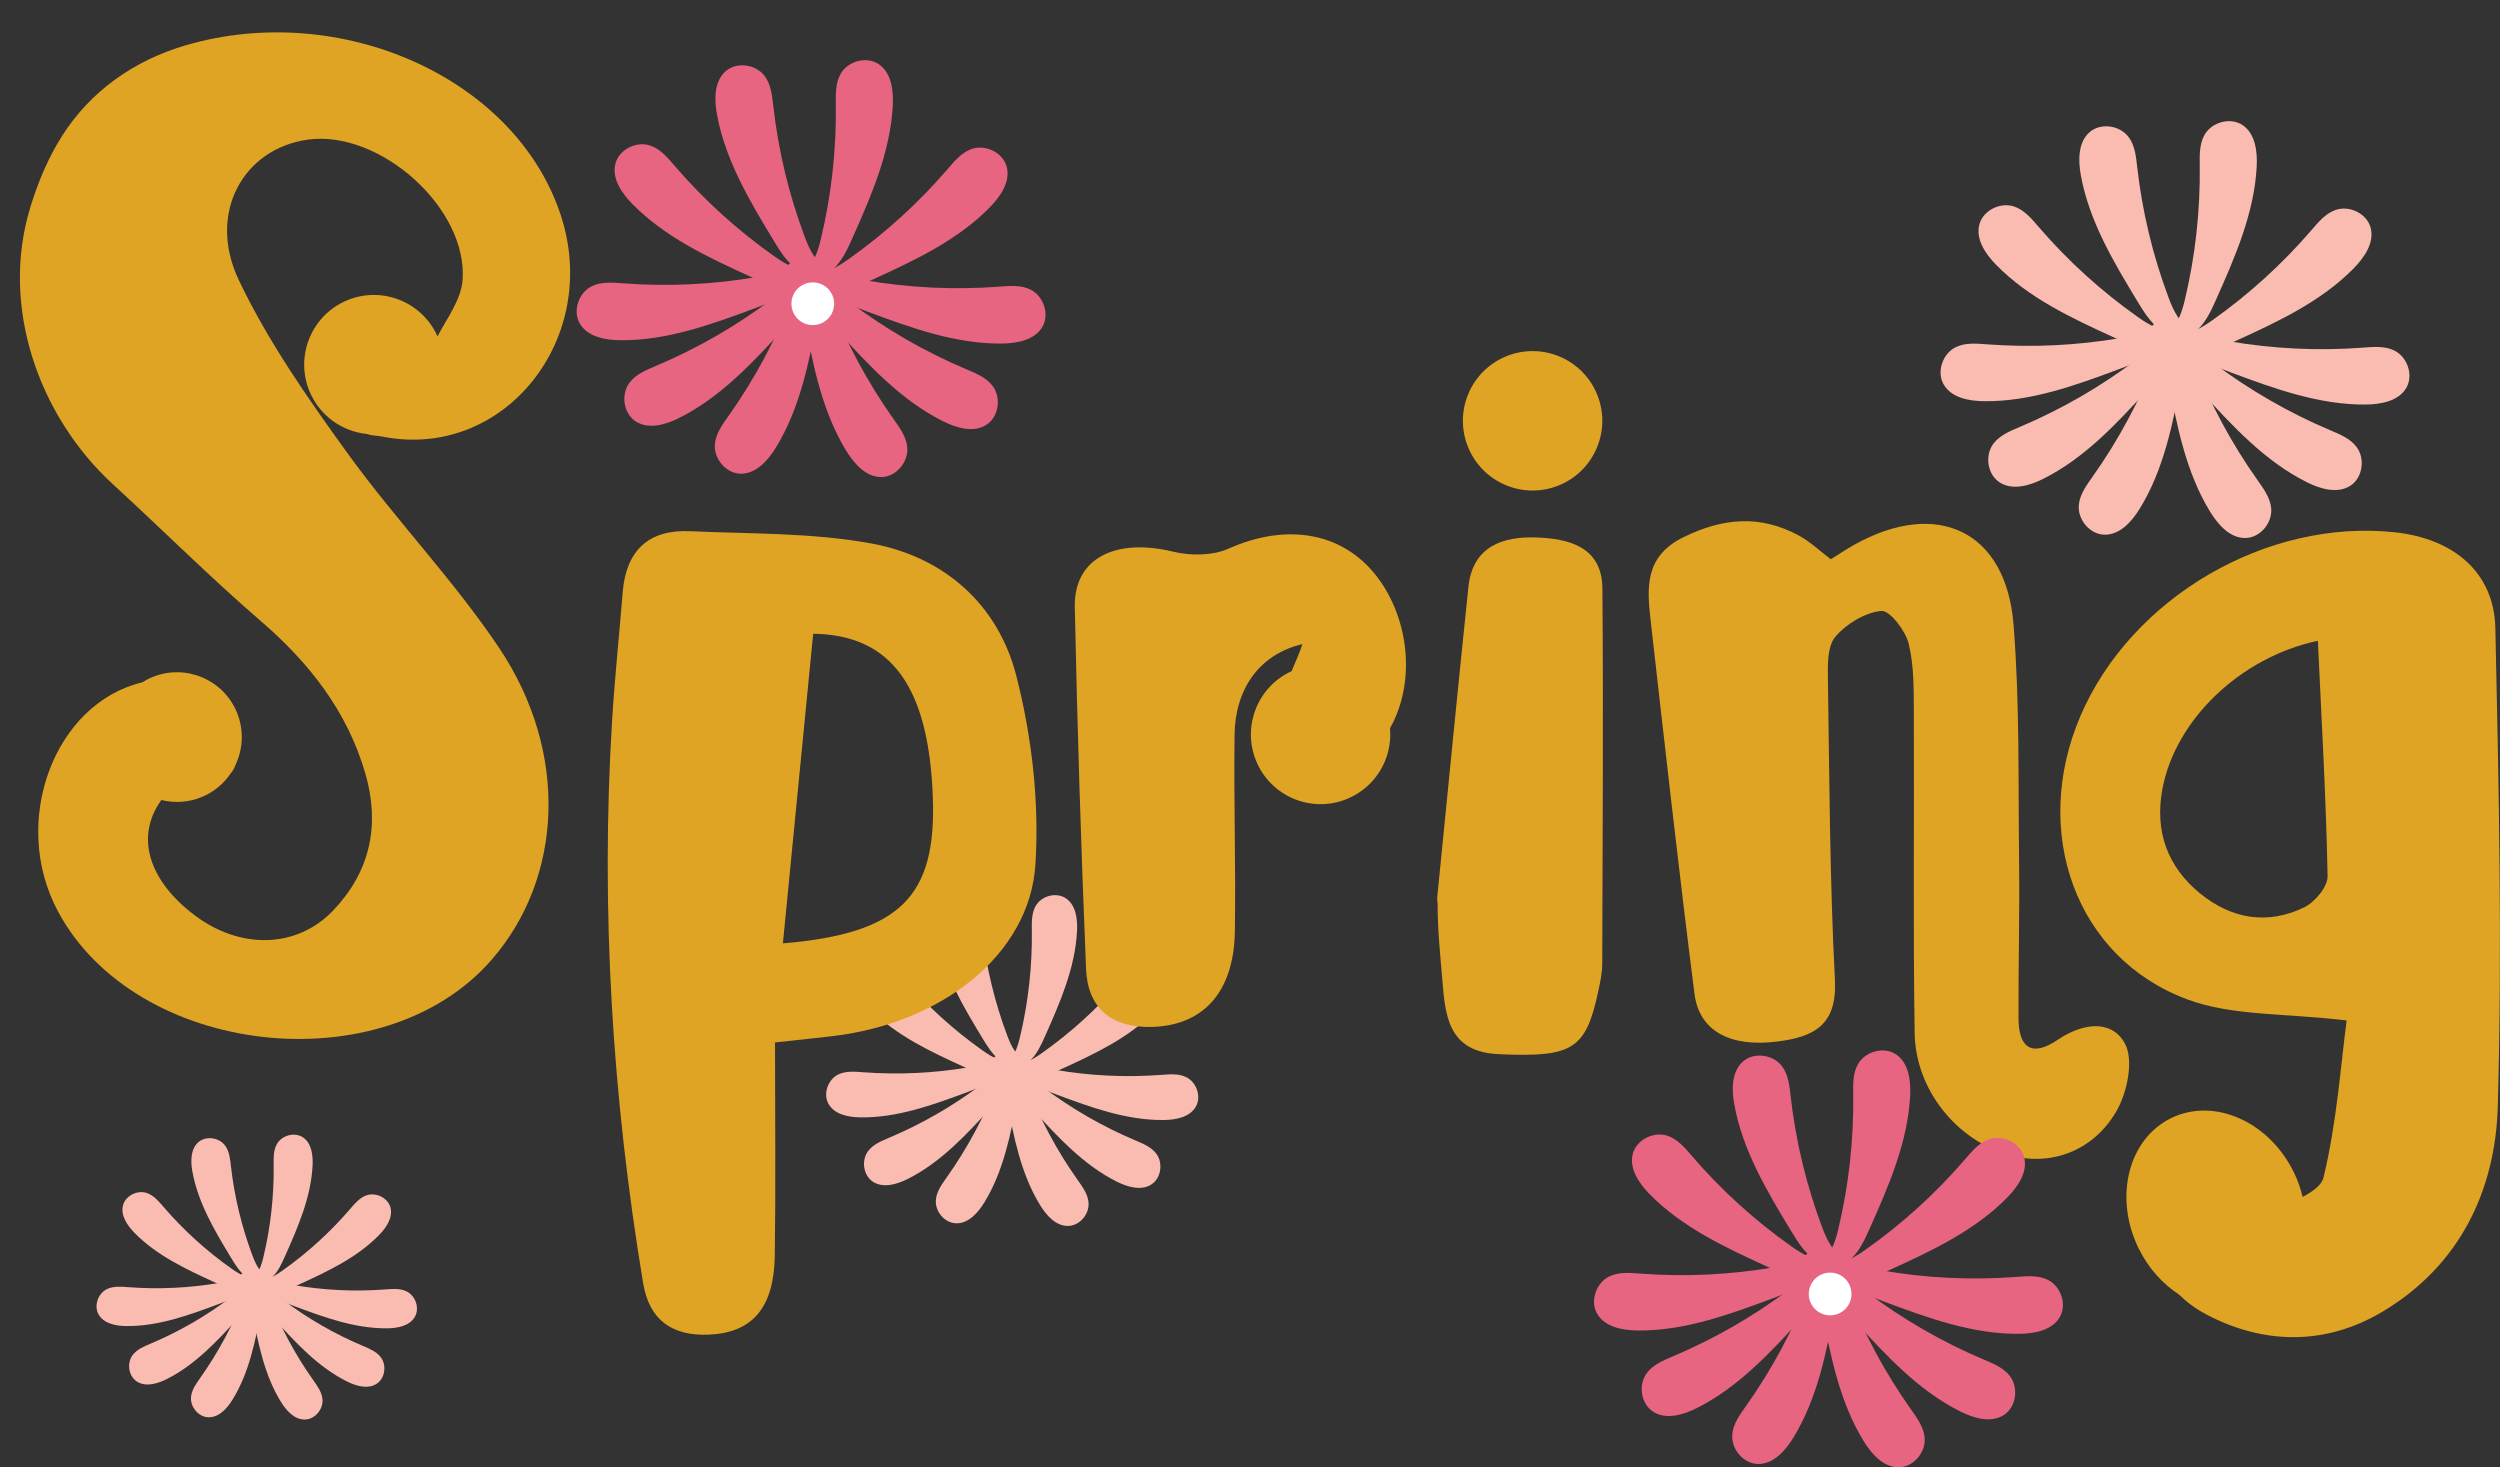 <?xml version="1.0" encoding="UTF-8"?><svg xmlns="http://www.w3.org/2000/svg" xmlns:xlink="http://www.w3.org/1999/xlink" height="258.0" preserveAspectRatio="xMidYMid meet" version="1.0" viewBox="-3.5 -5.7 439.6 258.0" width="439.6" zoomAndPan="magnify"><rect x="-3.5" y="-5.7" width="439.6" height="258.0" fill="#333333" stroke="none"/><defs><clipPath id="a"><path d="M 358 87 L 436.09 87 L 436.09 230 L 358 230 Z M 358 87"/></clipPath><clipPath id="b"><path d="M 316 213 L 335 213 L 335 252.309 L 316 252.309 Z M 316 213"/></clipPath></defs><g><g id="change1_1"><path d="M 171.957 179.5 C 170.941 181.094 168.891 181.617 167.027 181.941 C 160.84 183.012 154.52 183.312 148.254 182.844 C 146.789 182.73 145.238 182.594 143.91 183.23 C 142.051 184.129 141.172 186.699 142.223 188.477 C 143.305 190.297 145.723 190.758 147.84 190.781 C 154.332 190.855 160.59 188.578 166.672 186.309 C 168.234 185.727 169.844 185.117 171.074 183.988 C 172.309 182.863 173.094 181.078 172.57 179.492" fill="#fabcb0"/></g><g id="change1_2"><path d="M 174.551 180.82 C 172.703 181.23 170.883 180.148 169.34 179.062 C 164.207 175.441 159.523 171.188 155.43 166.426 C 154.469 165.309 153.469 164.113 152.082 163.629 C 150.133 162.945 147.691 164.141 147.18 166.141 C 146.656 168.195 148.039 170.23 149.52 171.742 C 154.059 176.387 160.094 179.199 165.996 181.898 C 167.516 182.594 169.086 183.297 170.754 183.371 C 172.422 183.445 174.234 182.738 174.988 181.246" fill="#fabcb0"/></g><g id="change1_3"><path d="M 176.934 180.777 C 175.176 180.078 174.277 178.164 173.613 176.395 C 171.402 170.516 169.922 164.363 169.215 158.121 C 169.051 156.66 168.895 155.109 168.02 153.926 C 166.789 152.27 164.102 151.883 162.555 153.25 C 160.969 154.652 160.965 157.113 161.34 159.199 C 162.48 165.59 165.891 171.312 169.254 176.859 C 170.121 178.289 171.02 179.754 172.359 180.754 C 173.695 181.754 175.594 182.188 177.055 181.379" fill="#fabcb0"/></g><g id="change1_4"><path d="M 172.383 180.551 C 172.211 182.434 170.625 183.836 169.117 184.977 C 164.105 188.758 158.621 191.922 152.836 194.363 C 151.48 194.938 150.039 195.523 149.152 196.699 C 147.91 198.348 148.301 201.035 150.051 202.133 C 151.848 203.258 154.207 202.562 156.102 201.613 C 161.906 198.711 166.43 193.82 170.801 189.023 C 171.926 187.789 173.074 186.512 173.652 184.945 C 174.234 183.379 174.117 181.434 172.926 180.266" fill="#fabcb0"/></g><g id="change1_5"><path d="M 172.309 179.301 C 173.156 180.992 172.547 183.02 171.863 184.781 C 169.594 190.637 166.598 196.211 162.969 201.336 C 162.117 202.539 161.199 203.797 161.066 205.262 C 160.875 207.316 162.625 209.398 164.691 209.406 C 166.809 209.418 168.449 207.586 169.559 205.781 C 172.965 200.254 174.238 193.719 175.426 187.336 C 175.73 185.695 176.035 184.004 175.703 182.367 C 175.371 180.73 174.246 179.141 172.621 178.773" fill="#fabcb0"/></g><g id="change1_6"><path d="M 177.02 179.965 C 178.031 181.559 180.086 182.082 181.945 182.402 C 188.137 183.477 194.457 183.777 200.719 183.305 C 202.188 183.195 203.738 183.059 205.062 183.695 C 206.922 184.594 207.805 187.164 206.75 188.938 C 205.668 190.762 203.25 191.223 201.133 191.242 C 194.645 191.316 188.383 189.039 182.301 186.773 C 180.738 186.188 179.133 185.578 177.898 184.453 C 176.664 183.324 175.883 181.543 176.406 179.957" fill="#fabcb0"/></g><g id="change1_7"><path d="M 174.422 181.281 C 176.27 181.695 178.09 180.613 179.637 179.523 C 184.77 175.906 189.453 171.648 193.547 166.887 C 194.504 165.773 195.504 164.578 196.895 164.094 C 198.844 163.41 201.281 164.605 201.793 166.605 C 202.316 168.656 200.934 170.691 199.453 172.207 C 194.914 176.848 188.879 179.664 182.977 182.359 C 181.457 183.055 179.891 183.762 178.223 183.836 C 176.555 183.91 174.738 183.203 173.984 181.711" fill="#fabcb0"/></g><g id="change1_8"><path d="M 173.121 181.383 C 174.777 180.469 175.43 178.453 175.867 176.613 C 177.32 170.504 178.02 164.215 177.938 157.938 C 177.922 156.465 177.879 154.906 178.598 153.625 C 179.609 151.824 182.23 151.105 183.938 152.27 C 185.688 153.461 185.996 155.902 185.887 158.02 C 185.555 164.5 182.891 170.605 180.25 176.531 C 179.57 178.059 178.859 179.621 177.656 180.781 C 176.457 181.941 174.629 182.613 173.078 181.992" fill="#fabcb0"/></g><g id="change1_9"><path d="M 176.59 181.016 C 176.762 182.898 178.348 184.301 179.855 185.438 C 184.871 189.223 190.352 192.383 196.137 194.828 C 197.492 195.402 198.934 195.988 199.82 197.16 C 201.062 198.812 200.672 201.5 198.922 202.598 C 197.129 203.723 194.77 203.023 192.871 202.078 C 187.07 199.172 182.547 194.285 178.176 189.484 C 177.051 188.254 175.898 186.977 175.32 185.41 C 174.738 183.844 174.855 181.898 176.047 180.727" fill="#fabcb0"/></g><g id="change1_10"><path d="M 176.664 179.766 C 175.82 181.453 176.426 183.48 177.109 185.246 C 179.379 191.102 182.375 196.676 186.004 201.801 C 186.855 203.004 187.773 204.258 187.906 205.727 C 188.098 207.781 186.348 209.859 184.281 209.871 C 182.164 209.883 180.523 208.051 179.414 206.246 C 176.008 200.719 174.738 194.18 173.547 187.801 C 173.242 186.156 172.938 184.469 173.27 182.828 C 173.602 181.191 174.727 179.602 176.355 179.234" fill="#fabcb0"/></g><g id="change1_11"><path d="M 177.699 185.688 C 177.699 187.332 176.367 188.668 174.723 188.668 C 173.074 188.668 171.742 187.332 171.742 185.688 C 171.742 184.039 173.074 182.707 174.723 182.707 C 176.367 182.707 177.699 184.039 177.699 185.688" fill="#fabcb0"/></g><g id="change2_1"><path d="M 277.348 63.688 C 279.895 69.961 276.871 77.105 270.602 79.652 C 264.328 82.199 257.18 79.176 254.637 72.902 C 252.09 66.633 255.109 59.484 261.383 56.938 C 267.656 54.391 274.805 57.414 277.348 63.688" fill="#dfa423"/></g><g id="change2_2"><path d="M 73.43 53.445 C 70.758 47.43 63.781 44.57 57.641 47.066 C 51.367 49.609 48.344 56.758 50.891 63.031 C 52.672 67.418 56.703 70.207 61.109 70.621 C 61.793 70.914 62.844 70.891 63.656 71.055 C 85.016 75.359 102.301 53.926 95.086 32.078 C 87.113 7.941 56.383 -5.66 29.207 2.25 C 20.195 4.871 12.449 10.254 7.398 18.227 C 4.918 22.145 3.129 26.465 1.789 30.891 C -3.469 48.234 3.312 67.484 16.355 79.453 C 25.059 87.438 33.43 95.801 42.363 103.512 C 50.945 110.91 57.598 119.426 60.762 130.383 C 63.363 139.402 61.59 147.598 55.059 154.422 C 48.676 161.09 38.754 161.297 30.727 155.238 C 22.555 149.078 20.258 141.332 24.879 134.973 C 27.137 135.531 29.582 135.422 31.902 134.48 C 34.094 133.59 35.859 132.098 37.082 130.27 C 37.168 130.16 37.262 130.059 37.34 129.945 C 37.605 129.562 37.828 129.102 38.008 128.586 C 39.238 125.844 39.398 122.629 38.18 119.625 C 35.812 113.789 29.16 110.977 23.324 113.348 C 22.68 113.605 22.082 113.93 21.512 114.289 C 6.133 117.922 -1.793 138.676 6.676 154.527 C 20.363 180.156 63.852 185.023 82.953 163.062 C 95.508 148.633 96.582 126.559 84.23 108.168 C 76.215 96.23 66.094 85.727 57.648 74.051 C 50.613 64.32 43.605 54.309 38.48 43.523 C 32.887 31.754 39.312 20.398 50.66 18.848 C 63.262 17.121 78.801 30.879 77.836 43.598 C 77.578 46.973 75.156 50.18 73.43 53.445" fill="#dfa423"/></g><g clip-path="url(#a)" id="change2_7"><path d="M 401.688 153.84 C 395.238 156.98 388.906 155.91 383.371 151.406 C 377.625 146.723 375.395 140.508 376.703 133.219 C 378.918 120.902 390.434 109.875 404.074 106.973 C 404.715 120.793 405.516 134.57 405.785 148.359 C 405.824 150.207 403.566 152.922 401.688 153.84 Z M 435.281 104.73 C 435.066 94.969 427.98 89.035 417.688 87.906 C 395.109 85.434 371.227 99.383 362.305 120.246 C 353.613 140.574 361.449 162.762 381.172 170.055 C 389.066 172.973 398.234 172.43 409.133 173.738 C 408.082 181.688 407.402 191.723 405.066 201.355 C 404.738 202.711 403.234 203.777 401.398 204.766 C 401.047 203.312 400.547 201.859 399.852 200.438 C 395.473 191.488 385.812 187.223 378.27 190.91 C 370.73 194.598 368.168 204.844 372.547 213.797 C 374.25 217.277 376.758 220.039 379.625 221.91 C 381.004 223.262 382.605 224.457 384.492 225.449 C 394.457 230.695 405.301 230.953 415.34 225.004 C 428.961 216.93 435.297 203.715 435.711 188.812 C 436.496 160.809 435.902 132.754 435.281 104.73" fill="#dfa423"/></g><g id="change2_3"><path d="M 134.164 160.184 C 135.957 141.855 137.727 123.766 139.488 105.738 C 153.324 105.922 159.824 115.156 160.531 134.508 C 161.172 151.945 154.816 158.445 134.164 160.184 Z M 149.809 89.879 C 139.352 87.953 128.473 88.184 117.773 87.707 C 110.5 87.387 106.582 91.164 105.996 98.434 C 105.387 106.008 104.586 113.57 104.121 121.156 C 102.105 154.277 104.164 187.188 109.582 219.902 C 110.668 226.469 114.738 229.273 121.211 228.98 C 128.781 228.637 132.602 224.277 132.738 215.098 C 132.918 202.812 132.781 190.516 132.781 177.602 C 136.941 177.145 140.008 176.836 143.07 176.469 C 162.121 174.18 177.551 162.148 178.566 146.332 C 179.273 135.332 177.938 123.793 175.195 113.09 C 172 100.609 162.531 92.227 149.809 89.879" fill="#dfa423"/></g><g id="change2_4"><path d="M 370.129 177.762 C 367.727 173.438 362.57 174.258 358.328 177.141 C 353.773 180.23 351.457 178.559 351.434 173.367 C 351.398 164.172 351.645 154.973 351.535 145.777 C 351.371 131.879 351.664 117.93 350.559 104.098 C 349.242 87.656 337.129 81.949 322.566 90.086 C 321.203 90.848 319.902 91.723 318.426 92.637 C 316.539 91.219 314.809 89.547 312.766 88.445 C 306.012 84.805 299.473 85.348 292.531 88.754 C 285.68 92.121 286.086 97.598 286.75 103.422 C 289.238 125.312 291.68 147.211 294.461 169.062 C 295.305 175.676 300.836 178.473 308.984 177.449 C 315.426 176.645 319.566 174.605 319.152 166.586 C 318.246 149.023 318.188 131.414 317.922 113.824 C 317.883 111.258 317.797 107.973 319.223 106.277 C 321.145 103.992 324.418 102.02 327.297 101.727 C 328.762 101.574 331.551 105.16 332.113 107.457 C 333.094 111.465 333.012 115.777 333.031 119.961 C 333.117 138.621 332.887 157.289 333.172 175.945 C 333.324 185.996 340.625 194.863 349.891 197.438 C 356.973 199.402 364.566 196.832 368.695 189.609 C 370.582 186.312 371.727 180.645 370.129 177.762" fill="#dfa423"/></g><g id="change2_5"><path d="M 239.184 96.461 C 233.227 87.961 223.055 86.07 212.516 90.777 C 209.719 92.027 205.844 92.047 202.781 91.305 C 192.59 88.84 185.316 92.473 185.492 101.051 C 185.93 122.281 186.598 143.508 187.477 164.727 C 187.758 171.594 191.973 175.023 198.922 174.879 C 208.062 174.684 213.469 168.77 213.637 158.113 C 213.82 146.57 213.434 135.023 213.586 123.48 C 213.695 115.363 218.035 109.301 225.527 107.562 C 224.941 109.27 224.23 110.828 223.621 112.312 C 217.688 115.023 214.879 121.945 217.359 128.055 C 219.902 134.324 227.051 137.348 233.324 134.801 C 238.445 132.723 241.398 127.574 240.922 122.34 C 245.195 114.836 244.555 104.121 239.184 96.461" fill="#dfa423"/></g><g id="change2_6"><path d="M 266.621 88.805 C 260.82 88.598 255.453 90.344 254.711 97.469 C 252.809 115.691 251.039 133.934 249.215 152.164 C 249.242 152.711 249.242 152.773 249.293 153.211 C 249.293 157.93 249.715 161.723 250.102 166.406 C 250.625 172.73 251.027 179.27 260.023 179.664 C 273.035 180.238 275.367 178.926 277.582 168.402 C 277.906 166.867 278.234 165.293 278.238 163.734 C 278.305 141.742 278.449 119.746 278.266 97.754 C 278.207 90.371 272.234 89.008 266.621 88.805" fill="#dfa423"/></g><g id="change3_2"><path d="M 135.934 39.91 C 134.656 41.922 132.07 42.582 129.723 42.984 C 121.926 44.336 113.961 44.719 106.066 44.121 C 104.219 43.984 102.266 43.809 100.594 44.613 C 98.25 45.742 97.141 48.984 98.469 51.219 C 99.832 53.516 102.875 54.098 105.547 54.125 C 113.723 54.219 121.609 51.348 129.273 48.492 C 131.246 47.758 133.27 46.988 134.824 45.566 C 136.375 44.148 137.363 41.902 136.707 39.902" fill="#e76580"/></g><g id="change3_3"><path d="M 139.203 41.574 C 136.879 42.09 134.582 40.73 132.637 39.355 C 126.168 34.797 120.266 29.434 115.105 23.434 C 113.898 22.027 112.641 20.52 110.887 19.91 C 108.434 19.051 105.355 20.559 104.715 23.078 C 104.055 25.664 105.797 28.23 107.664 30.137 C 113.383 35.984 120.988 39.535 128.426 42.934 C 130.34 43.809 132.316 44.695 134.418 44.789 C 136.52 44.883 138.809 43.992 139.754 42.113" fill="#e76580"/></g><g id="change3_4"><path d="M 142.207 41.52 C 139.992 40.641 138.859 38.227 138.023 35.996 C 135.238 28.59 133.371 20.836 132.48 12.973 C 132.27 11.129 132.078 9.176 130.973 7.684 C 129.426 5.594 126.035 5.109 124.086 6.836 C 122.086 8.602 122.086 11.703 122.555 14.328 C 123.996 22.383 128.289 29.594 132.531 36.586 C 133.621 38.387 134.754 40.23 136.441 41.488 C 138.125 42.75 140.52 43.301 142.359 42.277" fill="#e76580"/></g><g id="change3_5"><path d="M 136.473 41.234 C 136.254 43.605 134.258 45.375 132.355 46.812 C 126.039 51.578 119.133 55.562 111.844 58.641 C 110.133 59.363 108.316 60.102 107.199 61.582 C 105.633 63.66 106.129 67.051 108.332 68.43 C 110.594 69.848 113.566 68.973 115.953 67.777 C 123.27 64.117 128.969 57.957 134.477 51.91 C 135.895 50.355 137.344 48.746 138.074 46.773 C 138.805 44.801 138.656 42.348 137.156 40.875" fill="#e76580"/></g><g id="change3_6"><path d="M 136.379 39.656 C 137.445 41.789 136.68 44.344 135.816 46.566 C 132.957 53.945 129.184 60.969 124.609 67.43 C 123.535 68.941 122.379 70.527 122.211 72.375 C 121.973 74.965 124.18 77.586 126.777 77.598 C 129.449 77.609 131.516 75.301 132.914 73.027 C 137.203 66.066 138.809 57.824 140.305 49.785 C 140.691 47.719 141.074 45.586 140.656 43.523 C 140.238 41.461 138.824 39.457 136.77 38.992" fill="#e76580"/></g><g id="change3_7"><path d="M 142.312 40.496 C 143.59 42.504 146.176 43.164 148.523 43.57 C 156.32 44.918 164.285 45.301 172.18 44.707 C 174.027 44.566 175.98 44.391 177.652 45.195 C 179.996 46.328 181.105 49.566 179.777 51.805 C 178.414 54.098 175.371 54.68 172.699 54.711 C 164.523 54.801 156.637 51.934 148.973 49.074 C 147 48.34 144.977 47.57 143.422 46.152 C 141.871 44.73 140.883 42.484 141.539 40.488" fill="#e76580"/></g><g id="change3_8"><path d="M 139.043 42.156 C 141.367 42.676 143.664 41.312 145.609 39.941 C 152.078 35.379 157.98 30.02 163.141 24.016 C 164.348 22.609 165.605 21.105 167.359 20.492 C 169.812 19.637 172.891 21.141 173.531 23.66 C 174.191 26.25 172.449 28.812 170.582 30.723 C 164.863 36.57 157.258 40.117 149.82 43.516 C 147.906 44.391 145.93 45.277 143.828 45.371 C 141.727 45.469 139.438 44.578 138.492 42.699" fill="#e76580"/></g><g id="change3_9"><path d="M 137.402 42.281 C 139.488 41.133 140.309 38.594 140.859 36.273 C 142.695 28.574 143.574 20.648 143.473 12.734 C 143.449 10.883 143.398 8.922 144.305 7.305 C 145.578 5.035 148.883 4.129 151.031 5.594 C 153.238 7.098 153.629 10.176 153.488 12.84 C 153.07 21.008 149.715 28.699 146.383 36.172 C 145.527 38.094 144.633 40.066 143.117 41.527 C 141.605 42.988 139.301 43.836 137.348 43.051" fill="#e76580"/></g><g id="change3_10"><path d="M 141.773 41.816 C 141.992 44.191 143.988 45.961 145.891 47.395 C 152.207 52.16 159.113 56.145 166.402 59.227 C 168.113 59.949 169.93 60.688 171.047 62.168 C 172.613 64.242 172.117 67.633 169.914 69.016 C 167.652 70.434 164.68 69.555 162.293 68.359 C 154.977 64.699 149.277 58.543 143.77 52.496 C 142.352 50.941 140.902 49.328 140.172 47.355 C 139.441 45.383 139.59 42.934 141.09 41.457" fill="#e76580"/></g><g id="change3_11"><path d="M 141.867 40.242 C 140.801 42.375 141.566 44.93 142.43 47.152 C 145.289 54.531 149.062 61.555 153.637 68.012 C 154.711 69.527 155.863 71.109 156.035 72.957 C 156.273 75.547 154.066 78.168 151.469 78.184 C 148.797 78.195 146.73 75.887 145.332 73.613 C 141.039 66.648 139.438 58.41 137.941 50.371 C 137.555 48.301 137.172 46.172 137.59 44.105 C 138.008 42.047 139.422 40.039 141.477 39.578" fill="#e76580"/></g><g id="change4_1"><path d="M 143.176 47.707 C 143.176 49.781 141.492 51.465 139.418 51.465 C 137.344 51.465 135.664 49.781 135.664 47.707 C 135.664 45.633 137.344 43.953 139.418 43.953 C 141.492 43.953 143.176 45.633 143.176 47.707" fill="#fff"/></g><g id="change3_12"><path d="M 314.828 214.039 C 313.551 216.051 310.965 216.707 308.617 217.113 C 300.816 218.465 292.852 218.848 284.961 218.25 C 283.113 218.109 281.156 217.938 279.488 218.742 C 277.145 219.871 276.035 223.109 277.363 225.348 C 278.727 227.645 281.77 228.223 284.438 228.254 C 292.617 228.348 300.504 225.477 308.168 222.617 C 310.141 221.887 312.164 221.117 313.719 219.695 C 315.27 218.273 316.258 216.027 315.598 214.031" fill="#e76580"/></g><g id="change3_13"><path d="M 318.098 215.699 C 315.77 216.219 313.477 214.855 311.531 213.484 C 305.062 208.926 299.16 203.562 294 197.562 C 292.789 196.152 291.531 194.648 289.781 194.035 C 287.328 193.18 284.25 194.688 283.605 197.207 C 282.949 199.793 284.691 202.355 286.555 204.266 C 292.273 210.113 299.879 213.66 307.32 217.062 C 309.234 217.938 311.207 218.824 313.312 218.918 C 315.414 219.012 317.703 218.121 318.648 216.242" fill="#e76580"/></g><g id="change3_14"><path d="M 321.098 215.648 C 318.887 214.77 317.754 212.355 316.914 210.125 C 314.133 202.715 312.266 194.965 311.371 187.098 C 311.164 185.258 310.973 183.305 309.867 181.812 C 308.32 179.723 304.93 179.238 302.98 180.961 C 300.98 182.73 300.977 185.828 301.449 188.457 C 302.891 196.508 307.184 203.719 311.422 210.715 C 312.516 212.512 313.648 214.355 315.336 215.617 C 317.02 216.879 319.41 217.43 321.25 216.406" fill="#e76580"/></g><g id="change3_15"><path d="M 315.367 215.359 C 315.148 217.734 313.152 219.504 311.25 220.938 C 304.934 225.703 298.023 229.688 290.734 232.77 C 289.027 233.492 287.211 234.23 286.094 235.711 C 284.527 237.785 285.02 241.176 287.223 242.559 C 289.488 243.977 292.461 243.102 294.848 241.906 C 302.16 238.246 307.863 232.086 313.371 226.039 C 314.789 224.484 316.234 222.875 316.969 220.898 C 317.699 218.926 317.551 216.477 316.047 215" fill="#e76580"/></g><g id="change3_16"><path d="M 315.273 213.785 C 316.336 215.918 315.57 218.473 314.711 220.695 C 311.852 228.074 308.078 235.098 303.504 241.555 C 302.43 243.07 301.273 244.652 301.105 246.5 C 300.867 249.09 303.07 251.711 305.672 251.727 C 308.34 251.738 310.406 249.43 311.809 247.156 C 316.098 240.191 317.703 231.953 319.199 223.914 C 319.586 221.844 319.969 219.715 319.551 217.652 C 319.133 215.59 317.715 213.582 315.664 213.121" fill="#e76580"/></g><g id="change3_17"><path d="M 321.207 214.621 C 322.484 216.633 325.07 217.293 327.414 217.699 C 335.215 219.047 343.18 219.43 351.07 218.832 C 352.922 218.695 354.875 218.52 356.547 219.324 C 358.891 220.453 360 223.695 358.672 225.934 C 357.309 228.227 354.266 228.809 351.594 228.84 C 343.414 228.93 335.527 226.062 327.863 223.203 C 325.895 222.469 323.867 221.699 322.316 220.277 C 320.762 218.859 319.773 216.613 320.434 214.613" fill="#e76580"/></g><g id="change3_18"><path d="M 317.938 216.285 C 320.262 216.805 322.559 215.441 324.504 214.066 C 330.973 209.508 336.875 204.148 342.035 198.145 C 343.242 196.738 344.5 195.234 346.25 194.621 C 348.707 193.766 351.785 195.27 352.426 197.789 C 353.086 200.379 351.344 202.941 349.477 204.852 C 343.758 210.695 336.152 214.246 328.715 217.645 C 326.801 218.52 324.824 219.406 322.723 219.5 C 320.621 219.594 318.332 218.703 317.387 216.824" fill="#e76580"/></g><g id="change3_19"><path d="M 316.297 216.406 C 318.383 215.258 319.203 212.719 319.754 210.402 C 321.59 202.703 322.469 194.777 322.367 186.863 C 322.344 185.012 322.289 183.051 323.199 181.434 C 324.473 179.164 327.777 178.258 329.926 179.723 C 332.129 181.227 332.52 184.301 332.383 186.969 C 331.965 195.137 328.609 202.828 325.277 210.301 C 324.422 212.223 323.527 214.191 322.012 215.652 C 320.496 217.113 318.195 217.961 316.242 217.18" fill="#e76580"/></g><g id="change3_20"><path d="M 320.668 215.945 C 320.883 218.316 322.883 220.09 324.781 221.523 C 331.102 226.289 338.008 230.273 345.297 233.355 C 347.008 234.074 348.824 234.812 349.941 236.297 C 351.508 238.371 351.012 241.762 348.809 243.145 C 346.547 244.559 343.574 243.684 341.188 242.488 C 333.871 238.828 328.172 232.668 322.664 226.621 C 321.246 225.066 319.797 223.457 319.066 221.484 C 318.336 219.512 318.484 217.062 319.984 215.586" fill="#e76580"/></g><g clip-path="url(#b)" id="change3_1"><path d="M 320.762 214.371 C 319.695 216.5 320.461 219.059 321.32 221.277 C 324.184 228.656 327.957 235.684 332.531 242.141 C 333.602 243.652 334.758 245.238 334.93 247.086 C 335.168 249.676 332.961 252.297 330.359 252.309 C 327.691 252.324 325.625 250.012 324.227 247.738 C 319.934 240.777 318.332 232.539 316.832 224.496 C 316.449 222.43 316.066 220.297 316.484 218.234 C 316.902 216.172 318.316 214.168 320.371 213.703" fill="#e76580"/></g><g id="change4_2"><path d="M 322.066 221.836 C 322.066 223.91 320.387 225.59 318.312 225.59 C 316.238 225.59 314.555 223.91 314.555 221.836 C 314.555 219.762 316.238 218.078 318.312 218.078 C 320.387 218.078 322.066 219.762 322.066 221.836" fill="#fff"/></g><g id="change1_12"><path d="M 375.762 50.633 C 374.484 52.645 371.898 53.305 369.551 53.711 C 361.754 55.059 353.789 55.441 345.898 54.848 C 344.047 54.707 342.094 54.531 340.422 55.336 C 338.082 56.465 336.969 59.707 338.297 61.941 C 339.66 64.238 342.707 64.82 345.375 64.848 C 353.555 64.941 361.441 62.07 369.105 59.215 C 371.078 58.48 373.102 57.711 374.652 56.289 C 376.207 54.871 377.195 52.625 376.535 50.625" fill="#fabcb0"/></g><g id="change1_13"><path d="M 379.031 52.297 C 376.707 52.816 374.414 51.453 372.465 50.078 C 365.996 45.52 360.094 40.156 354.938 34.156 C 353.727 32.75 352.469 31.246 350.719 30.633 C 348.262 29.773 345.188 31.281 344.543 33.801 C 343.883 36.387 345.625 38.953 347.492 40.859 C 353.211 46.707 360.816 50.258 368.258 53.656 C 370.172 54.531 372.145 55.418 374.246 55.512 C 376.352 55.605 378.637 54.719 379.586 52.836" fill="#fabcb0"/></g><g id="change1_14"><path d="M 382.035 52.246 C 379.82 51.367 378.691 48.949 377.852 46.719 C 375.066 39.312 373.203 31.559 372.309 23.695 C 372.102 21.852 371.906 19.898 370.805 18.41 C 369.254 16.32 365.863 15.836 363.914 17.559 C 361.914 19.324 361.914 22.426 362.383 25.055 C 363.824 33.105 368.121 40.316 372.359 47.309 C 373.449 49.109 374.586 50.953 376.27 52.215 C 377.957 53.473 380.348 54.023 382.188 53.004" fill="#fabcb0"/></g><g id="change1_15"><path d="M 376.301 51.957 C 376.086 54.328 374.09 56.098 372.188 57.535 C 365.867 62.301 358.961 66.285 351.672 69.367 C 349.965 70.09 348.145 70.824 347.027 72.309 C 345.461 74.383 345.957 77.773 348.16 79.152 C 350.422 80.57 353.395 79.695 355.785 78.5 C 363.098 74.84 368.801 68.68 374.305 62.637 C 375.723 61.078 377.172 59.469 377.902 57.496 C 378.633 55.523 378.484 53.074 376.984 51.598" fill="#fabcb0"/></g><g id="change1_16"><path d="M 376.207 50.383 C 377.273 52.512 376.508 55.07 375.648 57.289 C 372.789 64.668 369.012 71.695 364.438 78.152 C 363.367 79.664 362.211 81.25 362.039 83.098 C 361.801 85.688 364.008 88.309 366.609 88.32 C 369.277 88.336 371.344 86.023 372.746 83.754 C 377.035 76.789 378.637 68.551 380.137 60.508 C 380.52 58.441 380.906 56.309 380.488 54.246 C 380.07 52.184 378.652 50.18 376.602 49.715" fill="#fabcb0"/></g><g id="change1_17"><path d="M 382.141 51.219 C 383.422 53.227 386.004 53.887 388.352 54.293 C 396.152 55.641 404.117 56.023 412.008 55.43 C 413.859 55.289 415.812 55.113 417.48 55.922 C 419.824 57.051 420.938 60.289 419.609 62.527 C 418.246 64.824 415.199 65.402 412.531 65.434 C 404.352 65.523 396.465 62.656 388.801 59.801 C 386.828 59.066 384.805 58.297 383.254 56.875 C 381.699 55.453 380.711 53.207 381.371 51.211" fill="#fabcb0"/></g><g id="change1_18"><path d="M 378.871 52.883 C 381.199 53.398 383.492 52.035 385.441 50.664 C 391.906 46.105 397.809 40.742 402.969 34.742 C 404.18 33.336 405.438 31.828 407.188 31.219 C 409.645 30.359 412.719 31.863 413.363 34.387 C 414.02 36.973 412.281 39.535 410.414 41.445 C 404.695 47.293 397.09 50.84 389.648 54.238 C 387.734 55.113 385.762 56.004 383.66 56.098 C 381.555 56.191 379.27 55.301 378.32 53.422" fill="#fabcb0"/></g><g id="change1_19"><path d="M 377.234 53.004 C 379.32 51.855 380.141 49.316 380.691 46.996 C 382.523 39.301 383.402 31.375 383.305 23.461 C 383.277 21.605 383.227 19.645 384.137 18.027 C 385.41 15.758 388.711 14.852 390.859 16.316 C 393.066 17.82 393.457 20.898 393.32 23.562 C 392.898 31.73 389.543 39.426 386.215 46.895 C 385.355 48.816 384.465 50.789 382.949 52.25 C 381.434 53.711 379.129 54.559 377.176 53.773" fill="#fabcb0"/></g><g id="change1_20"><path d="M 381.605 52.543 C 381.82 54.914 383.816 56.684 385.719 58.117 C 392.035 62.887 398.945 66.867 406.234 69.949 C 407.941 70.672 409.758 71.41 410.875 72.891 C 412.445 74.969 411.949 78.355 409.746 79.738 C 407.484 81.156 404.508 80.281 402.121 79.086 C 394.809 75.426 389.105 69.266 383.598 63.219 C 382.184 61.664 380.734 60.055 380.004 58.078 C 379.27 56.105 379.418 53.656 380.922 52.18" fill="#fabcb0"/></g><g id="change1_21"><path d="M 381.695 50.965 C 380.633 53.098 381.398 55.652 382.258 57.875 C 385.117 65.254 388.891 72.277 393.469 78.734 C 394.539 80.25 395.695 81.836 395.867 83.68 C 396.105 86.27 393.898 88.891 391.297 88.906 C 388.629 88.918 386.562 86.609 385.16 84.336 C 380.871 77.371 379.27 69.133 377.77 61.094 C 377.383 59.023 377 56.895 377.418 54.832 C 377.836 52.77 379.254 50.766 381.305 50.301" fill="#fabcb0"/></g><g id="change1_22"><path d="M 383.004 58.43 C 383.004 60.504 381.32 62.188 379.246 62.188 C 377.176 62.188 375.492 60.504 375.492 58.43 C 375.492 56.355 377.176 54.676 379.246 54.676 C 381.32 54.676 383.004 56.355 383.004 58.43" fill="#fabcb0"/></g><g id="change1_23"><path d="M 39.469 217.758 C 38.594 219.133 36.828 219.582 35.223 219.859 C 29.895 220.781 24.449 221.043 19.055 220.637 C 17.793 220.539 16.457 220.422 15.316 220.973 C 13.715 221.742 12.953 223.957 13.863 225.484 C 14.793 227.055 16.875 227.453 18.699 227.473 C 24.289 227.535 29.68 225.574 34.914 223.621 C 36.266 223.121 37.648 222.594 38.707 221.625 C 39.77 220.652 40.445 219.117 39.996 217.754" fill="#fabcb0"/></g><g id="change1_24"><path d="M 41.703 218.895 C 40.113 219.246 38.543 218.316 37.215 217.379 C 32.793 214.262 28.758 210.598 25.234 206.496 C 24.406 205.535 23.547 204.508 22.352 204.09 C 20.672 203.504 18.57 204.531 18.129 206.254 C 17.68 208.023 18.871 209.773 20.145 211.078 C 24.055 215.074 29.254 217.5 34.336 219.824 C 35.645 220.422 36.992 221.027 38.43 221.094 C 39.867 221.156 41.43 220.547 42.078 219.266" fill="#fabcb0"/></g><g id="change1_25"><path d="M 43.754 218.859 C 42.242 218.258 41.469 216.605 40.895 215.082 C 38.992 210.02 37.715 204.723 37.105 199.348 C 36.965 198.086 36.832 196.754 36.078 195.734 C 35.02 194.305 32.703 193.977 31.371 195.152 C 30.004 196.359 30.004 198.48 30.324 200.273 C 31.309 205.777 34.242 210.707 37.141 215.484 C 37.887 216.715 38.66 217.977 39.812 218.836 C 40.965 219.699 42.602 220.074 43.859 219.375" fill="#fabcb0"/></g><g id="change1_26"><path d="M 39.836 218.66 C 39.688 220.281 38.324 221.492 37.023 222.473 C 32.707 225.73 27.984 228.453 23.004 230.559 C 21.836 231.055 20.594 231.559 19.828 232.57 C 18.758 233.988 19.098 236.305 20.602 237.25 C 22.148 238.219 24.18 237.617 25.812 236.805 C 30.812 234.301 34.707 230.094 38.473 225.957 C 39.441 224.898 40.43 223.797 40.93 222.445 C 41.43 221.098 41.328 219.426 40.301 218.414" fill="#fabcb0"/></g><g id="change1_27"><path d="M 39.773 217.586 C 40.5 219.043 39.977 220.789 39.387 222.309 C 37.434 227.352 34.852 232.148 31.727 236.562 C 30.996 237.598 30.203 238.684 30.09 239.941 C 29.926 241.715 31.434 243.504 33.211 243.516 C 35.035 243.523 36.445 241.945 37.402 240.391 C 40.336 235.633 41.43 230.004 42.457 224.508 C 42.719 223.094 42.98 221.637 42.695 220.227 C 42.41 218.816 41.441 217.445 40.039 217.129" fill="#fabcb0"/></g><g id="change1_28"><path d="M 43.828 218.156 C 44.699 219.531 46.469 219.98 48.07 220.258 C 53.402 221.18 58.844 221.441 64.238 221.035 C 65.5 220.941 66.836 220.82 67.977 221.371 C 69.582 222.145 70.34 224.355 69.43 225.887 C 68.5 227.453 66.418 227.852 64.594 227.871 C 59.004 227.934 53.613 225.973 48.379 224.023 C 47.031 223.52 45.648 222.992 44.586 222.023 C 43.523 221.055 42.848 219.52 43.297 218.152" fill="#fabcb0"/></g><g id="change1_29"><path d="M 41.594 219.293 C 43.18 219.648 44.75 218.719 46.082 217.777 C 50.5 214.66 54.535 210.996 58.059 206.898 C 58.887 205.934 59.746 204.906 60.941 204.488 C 62.621 203.902 64.723 204.93 65.164 206.652 C 65.613 208.422 64.422 210.176 63.148 211.477 C 59.238 215.477 54.039 217.898 48.957 220.223 C 47.648 220.82 46.301 221.426 44.863 221.492 C 43.426 221.555 41.863 220.945 41.215 219.664" fill="#fabcb0"/></g><g id="change1_30"><path d="M 40.473 219.379 C 41.898 218.594 42.457 216.855 42.836 215.273 C 44.09 210.012 44.688 204.594 44.621 199.188 C 44.602 197.918 44.566 196.578 45.188 195.473 C 46.059 193.926 48.316 193.305 49.785 194.305 C 51.293 195.332 51.559 197.434 51.465 199.258 C 51.18 204.84 48.887 210.098 46.609 215.203 C 46.023 216.516 45.414 217.863 44.379 218.863 C 43.344 219.859 41.77 220.438 40.434 219.902" fill="#fabcb0"/></g><g id="change1_31"><path d="M 43.457 219.062 C 43.605 220.684 44.973 221.895 46.27 222.871 C 50.59 226.133 55.309 228.855 60.293 230.957 C 61.461 231.453 62.703 231.957 63.465 232.969 C 64.535 234.387 64.199 236.703 62.691 237.648 C 61.145 238.617 59.113 238.02 57.48 237.203 C 52.48 234.699 48.586 230.492 44.824 226.359 C 43.852 225.297 42.863 224.195 42.363 222.848 C 41.863 221.496 41.965 219.824 42.992 218.816" fill="#fabcb0"/></g><g id="change1_32"><path d="M 43.523 217.984 C 42.793 219.441 43.316 221.188 43.906 222.707 C 45.859 227.75 48.441 232.551 51.566 236.965 C 52.297 237.996 53.09 239.082 53.207 240.344 C 53.367 242.113 51.859 243.902 50.082 243.914 C 48.258 243.922 46.848 242.344 45.891 240.789 C 42.957 236.031 41.863 230.402 40.84 224.906 C 40.574 223.492 40.312 222.035 40.598 220.625 C 40.883 219.219 41.852 217.848 43.254 217.527" fill="#fabcb0"/></g><g id="change1_33"><path d="M 44.414 223.086 C 44.414 224.504 43.266 225.652 41.848 225.652 C 40.43 225.652 39.281 224.504 39.281 223.086 C 39.281 221.668 40.43 220.52 41.848 220.52 C 43.266 220.52 44.414 221.668 44.414 223.086" fill="#fabcb0"/></g></g></svg>